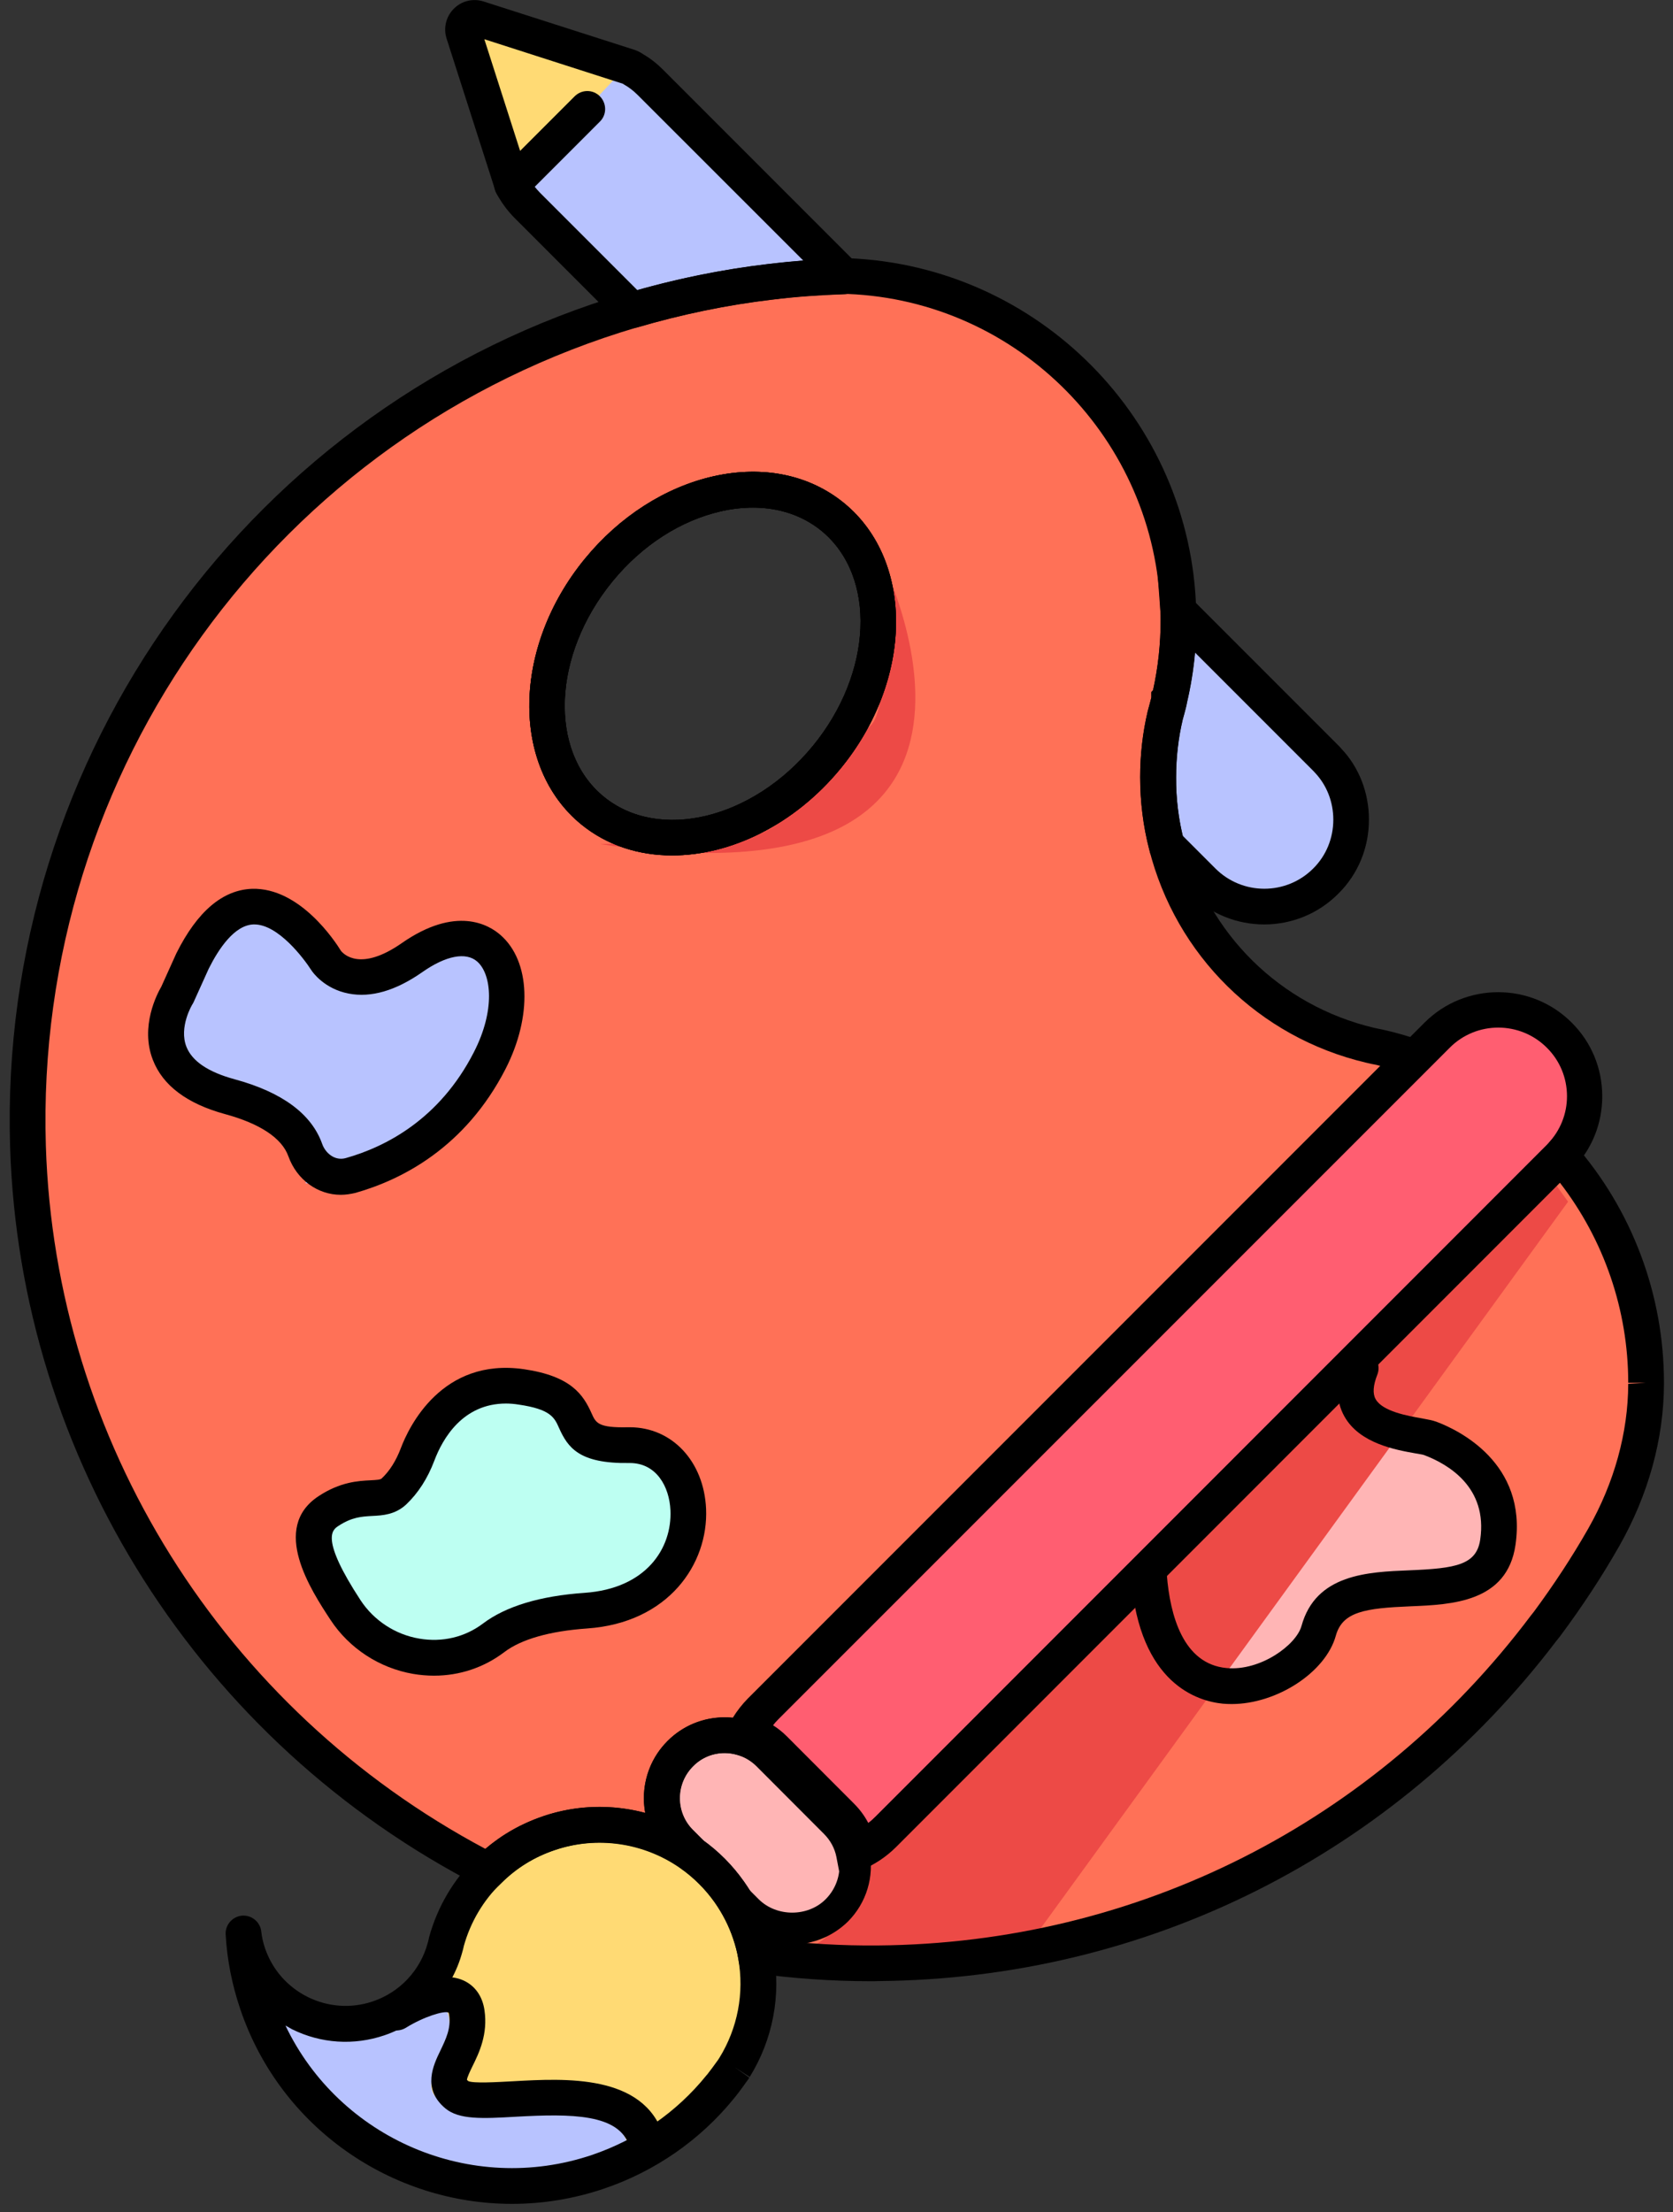 <svg width="115" height="152" viewBox="0 0 115 152" fill="none" xmlns="http://www.w3.org/2000/svg">
<rect x="0" y="0" width="115" height="152" fill="#333333" stroke="none"/>
<g clip-path="url(#clip0)">
<path d="M95.411 72.085C95.157 72.044 94.911 71.995 94.665 71.929C86.327 69.964 80.111 62.469 80.111 53.525C80.111 52.067 80.275 50.65 80.594 49.291C80.602 49.258 80.61 49.225 80.618 49.192C80.717 48.857 80.807 48.513 80.881 48.177C80.881 48.169 80.889 48.16 80.889 48.144C81.298 46.399 81.519 44.581 81.519 42.714C81.519 29.977 71.445 19.592 58.824 19.084H58.807C57.022 19.141 55.244 19.264 53.5 19.477H53.483C24.12 22.95 1.49 48.373 2.432 78.867C3.398 110.187 29.534 135.267 60.863 135.005C79.619 134.849 96.246 125.782 106.73 111.842C106.73 111.842 106.746 111.834 106.746 111.825C108.204 109.892 109.539 107.861 110.743 105.748C112.578 102.529 113.651 98.901 113.667 95.191V95.117C113.667 83.912 105.87 74.534 95.411 72.085ZM57.325 52.157C52.754 57.719 45.547 59.349 41.214 55.794C36.889 52.239 37.086 44.851 41.656 39.29C46.218 33.721 53.434 32.091 57.759 35.645C62.092 39.2 61.895 46.588 57.325 52.157Z" fill="#FF7157"/>
<path d="M50.026 142.032C49.968 142.122 49.919 142.213 49.845 142.303C49.608 142.638 49.362 142.974 49.1 143.302C49.084 143.326 49.059 143.343 49.043 143.367C46.921 145.988 44.055 148.052 40.631 149.215C30.974 152.483 20.482 147.307 17.214 137.65C16.674 136.053 16.362 134.448 16.272 132.843C16.322 133.309 16.428 133.776 16.584 134.235C17.837 137.937 21.858 139.919 25.56 138.666C27.878 137.88 29.516 136.02 30.114 133.834C30.155 133.686 30.196 133.547 30.221 133.408C30.729 131.565 31.712 129.869 33.096 128.518C34.226 127.388 35.635 126.495 37.257 125.946C40.672 124.783 44.276 125.422 47.028 127.355C48.043 128.067 48.944 128.96 49.673 130C50.263 130.836 50.746 131.77 51.09 132.785C51.262 133.301 51.401 133.817 51.492 134.341C51.983 137.061 51.418 139.788 50.026 142.032Z" fill="#FFDA74"/>
<path d="M108.449 75.361C108.449 76.827 107.917 78.293 106.844 79.432C106.795 79.489 106.745 79.538 106.696 79.588L60.272 126.02C59.666 126.626 58.97 127.068 58.233 127.363C58.077 126.552 57.676 125.766 57.045 125.135L52.41 120.491C51.877 119.951 51.238 119.59 50.567 119.402C50.853 118.738 51.271 118.116 51.812 117.567L96.737 72.642L98.244 71.135C100.578 68.801 104.362 68.801 106.696 71.135C107.868 72.298 108.449 73.83 108.449 75.361Z" fill="#FF5E71"/>
<path d="M57.045 131.254C56.201 132.097 55.096 132.515 53.99 132.515C52.884 132.515 51.778 132.097 50.927 131.254L49.673 130L47.028 127.355L46.283 126.61C44.595 124.922 44.595 122.178 46.283 120.491C47.126 119.639 48.24 119.222 49.346 119.222C49.755 119.222 50.165 119.279 50.566 119.402C51.238 119.59 51.877 119.951 52.409 120.491L57.045 125.135C57.676 125.766 58.077 126.552 58.233 127.363C58.503 128.731 58.102 130.197 57.045 131.254Z" fill="#FFB5B5"/>
<path d="M44.704 5.652L58.03 18.978C56.334 19.035 54.647 19.15 52.993 19.354H52.976C49.708 19.739 46.53 20.403 43.451 21.312L36.243 14.104C35.891 13.744 35.588 13.359 35.342 12.941C35.309 12.884 35.268 12.818 35.236 12.761C35.227 12.761 35.227 12.753 35.227 12.745C35.211 12.72 35.203 12.695 35.195 12.663L35.063 12.245L31.861 2.261C31.664 1.646 32.246 1.073 32.852 1.262L42.64 4.399L43.254 4.595C43.279 4.603 43.295 4.611 43.311 4.62C43.369 4.644 43.434 4.677 43.492 4.718C43.5 4.718 43.5 4.726 43.508 4.734C43.934 4.972 44.335 5.283 44.704 5.652Z" fill="#B8C3FF"/>
<path d="M92.872 56.31C92.872 57.842 92.299 59.373 91.127 60.536C88.793 62.871 85.009 62.871 82.675 60.536L80.185 58.047C79.8 56.564 79.603 55.008 79.603 53.403C79.603 51.945 79.767 50.528 80.086 49.168C80.095 49.135 80.103 49.102 80.111 49.078C80.209 48.734 80.299 48.398 80.373 48.062C80.373 48.046 80.373 48.038 80.381 48.029C80.791 46.285 81.012 44.467 81.012 42.599C81.012 42.386 81.012 42.165 80.996 41.952L91.127 52.084C91.176 52.133 91.225 52.182 91.275 52.239C92.348 53.378 92.872 54.844 92.872 56.31Z" fill="#B8C3FF"/>
<path d="M23.752 110.441C25.98 113.84 30.69 114.807 33.933 112.358C35.104 111.473 37.045 110.711 40.273 110.49C49.348 109.86 48.897 99.007 43.213 99.114C37.529 99.22 41.632 95.952 35.842 95.109C31.206 94.437 29.289 98.213 28.707 99.753C28.347 100.703 27.823 101.587 27.086 102.283C26.119 103.193 24.768 102.193 22.581 103.635C20.796 104.814 21.475 106.968 23.752 110.441Z" fill="#BDFFF2"/>
<path d="M34.424 72.757C36.374 66.745 33.851 61.953 28.306 65.819C24.194 68.686 22.417 66.024 22.417 66.024C22.417 66.024 17.429 57.653 13.244 66.024L12.179 68.367C12.179 68.367 8.927 73.494 15.791 75.369C22.654 77.237 21 81.299 21 81.299C21 81.299 31.41 82.053 34.424 72.757Z" fill="#B8C3FF"/>
<path d="M82.478 103.602C82.232 105.232 79.39 105.683 79.611 108.918C80.241 117.993 91.094 117.543 90.987 111.858C90.881 106.166 102.11 111.752 102.954 105.961C103.625 101.325 96.737 97.934 95.206 97.353C94.255 96.993 92.486 95.248 91.79 94.511" fill="#FFB5B5"/>
<path d="M17.051 134.235C17.076 139.616 26.028 138.666 26.028 138.666C26.028 138.666 30.459 135.906 30.869 138.666C31.278 141.426 28.534 142.933 30.181 144.309C31.827 145.685 41.574 142.384 43.22 147.463C43.22 147.463 36.7 152.958 25.922 147.463C15.143 141.967 17.051 134.235 17.051 134.235Z" fill="#B8C3FF"/>
<path d="M54.965 134.022C41.426 137.298 71.109 133.08 71.109 133.08L107.786 82.569L106.598 80.915L58.127 129.075C58.118 129.091 58.626 133.137 54.965 134.022Z" fill="#ED4A46"/>
<path d="M41.255 57.997C73.165 62.772 60.396 38.02 60.396 38.02C60.396 38.02 61.395 48.3 59.888 49.798C58.381 51.297 54.458 57.039 51.599 57.449C48.749 57.858 41.255 57.997 41.255 57.997Z" fill="#ED4A46"/>
<path d="M35.3 12.753L42.188 5.488L31.729 1.237L35.3 12.753Z" fill="#FFDA74"/>
<path d="M33.801 130.025L33.006 129.615C13.742 119.729 1.366 100.252 0.694 78.793C-0.133 51.854 17.305 27.733 43.105 20.132C46.291 19.19 49.567 18.519 52.835 18.134L52.917 18.126C54.474 17.937 56.136 17.814 57.987 17.749H58.11C58.176 17.749 58.233 17.741 58.298 17.741C71.395 18.257 81.879 28.88 82.223 41.919C82.239 42.099 82.239 42.353 82.239 42.599C82.239 44.516 82.018 46.44 81.576 48.308L81.568 48.365C81.551 48.447 81.527 48.537 81.51 48.619L81.502 48.652C81.437 48.906 81.371 49.16 81.297 49.413C80.986 50.724 80.839 52.051 80.839 53.402C80.839 54.893 81.019 56.351 81.379 57.735C82.993 64.156 87.997 69.087 94.443 70.619C94.665 70.668 94.902 70.717 95.139 70.766L95.18 70.775C96.04 70.971 96.859 71.209 97.629 71.487L99.448 72.142L53.155 118.435C52.737 118.861 52.401 119.353 52.172 119.885L51.738 120.892L50.69 120.573C50.419 120.491 50.124 120.45 49.83 120.45C48.994 120.45 48.216 120.769 47.643 121.359C46.43 122.571 46.43 124.537 47.643 125.741L48.388 126.486L46.815 128.362C44.293 126.585 41.049 126.118 38.15 127.109C36.733 127.584 35.496 128.354 34.464 129.386L33.801 130.025ZM53.048 20.583C49.944 20.951 46.832 21.599 43.801 22.491C19.074 29.781 2.357 52.895 3.152 78.719C3.782 98.999 15.331 117.436 33.367 127.035C34.521 126.044 35.856 125.291 37.331 124.791C39.616 124.013 42.057 123.956 44.35 124.562C44.031 122.825 44.547 120.966 45.882 119.631C47.053 118.452 48.716 117.862 50.37 118.026C50.657 117.559 51.001 117.117 51.402 116.707L94.877 73.232C94.804 73.215 94.722 73.199 94.648 73.174C94.386 73.125 94.132 73.076 93.878 73.01C86.531 71.266 80.831 65.647 78.988 58.341C78.578 56.76 78.374 55.098 78.374 53.394C78.374 51.854 78.546 50.339 78.889 48.881C78.906 48.807 78.922 48.742 78.939 48.693C79.004 48.455 79.078 48.185 79.143 47.915V47.546L79.258 47.423C79.61 45.834 79.782 44.204 79.782 42.591C79.782 42.411 79.782 42.222 79.766 42.034C79.463 30.239 70.019 20.665 58.266 20.198C58.151 20.206 58.094 20.206 58.028 20.206C56.259 20.263 54.645 20.386 53.139 20.575L53.048 20.583ZM46.201 58.775C43.891 58.775 41.705 58.079 39.935 56.629C35.095 52.649 35.218 44.466 40.206 38.389C42.581 35.49 45.718 33.483 49.027 32.729C52.442 31.959 55.645 32.615 58.036 34.581C62.877 38.561 62.762 46.743 57.774 52.813C54.596 56.678 50.214 58.775 46.201 58.775ZM51.754 34.875C51.05 34.875 50.313 34.957 49.567 35.129C46.791 35.76 44.137 37.464 42.106 39.945C37.978 44.983 37.699 51.609 41.492 54.729C45.292 57.85 51.746 56.285 55.874 51.256C60.002 46.227 60.272 39.601 56.48 36.481C55.186 35.424 53.556 34.875 51.754 34.875Z" fill="black"/>
<path d="M46.202 58.775C43.892 58.775 41.705 58.079 39.936 56.629C35.095 52.649 35.218 44.466 40.206 38.389C42.582 35.489 45.718 33.483 49.028 32.729C52.443 31.959 55.645 32.615 58.037 34.58C62.878 38.561 62.763 46.743 57.775 52.812C54.597 56.678 50.215 58.775 46.202 58.775ZM41.484 54.729C45.284 57.85 51.739 56.285 55.867 51.256C59.995 46.227 60.265 39.601 56.473 36.481C54.679 35.006 52.23 34.531 49.56 35.129C46.783 35.76 44.13 37.463 42.098 39.945C37.97 44.982 37.692 51.617 41.484 54.729Z" fill="black"/>
<path d="M59.863 136.127C57.168 136.127 54.449 135.938 51.787 135.562L50.903 135.439L50.747 134.554C50.673 134.128 50.559 133.678 50.395 133.178C50.1 132.302 49.674 131.474 49.142 130.713C48.495 129.795 47.708 129.009 46.791 128.362L46.627 128.223L45.882 127.477C43.719 125.315 43.719 121.785 45.882 119.623C46.922 118.574 48.322 117.993 49.813 117.993C50.354 117.993 50.886 118.075 51.394 118.23C52.262 118.476 53.089 118.959 53.753 119.631L58.38 124.267C58.774 124.66 59.109 125.11 59.363 125.594C59.544 125.463 59.707 125.315 59.871 125.151L106.295 78.719C106.32 78.695 106.352 78.662 106.377 78.629L107.303 77.556L108.236 78.621C112.201 83.15 114.379 88.974 114.379 95.002V95.076C114.371 98.852 113.306 102.717 111.3 106.239C110.096 108.353 108.72 110.441 107.221 112.448L107.016 112.702C95.828 127.437 78.841 135.971 60.363 136.118C60.199 136.127 60.035 136.127 59.863 136.127ZM52.975 133.244C55.416 133.547 57.881 133.694 60.346 133.67C78.153 133.522 94.517 125.258 105.239 110.99L105.435 110.744C106.803 108.893 108.064 106.977 109.17 105.035C110.964 101.882 111.914 98.434 111.922 95.084L113.151 95.01H111.922C111.922 90.022 110.259 85.19 107.229 81.266L61.608 126.896C60.903 127.6 60.084 128.141 59.159 128.509L57.774 129.058L57.496 127.6C57.381 127.002 57.086 126.454 56.644 126.011L52.008 121.367C51.64 120.999 51.189 120.728 50.706 120.589C49.559 120.237 48.413 120.565 47.626 121.359C47.037 121.949 46.717 122.727 46.717 123.554C46.717 124.381 47.037 125.16 47.626 125.741L48.298 126.413C49.412 127.207 50.37 128.174 51.156 129.296C51.828 130.246 52.361 131.286 52.729 132.392C52.819 132.687 52.909 132.965 52.975 133.244Z" fill="black"/>
<path d="M46.202 58.775C43.892 58.775 41.705 58.079 39.936 56.629C35.095 52.649 35.218 44.466 40.206 38.389C42.582 35.489 45.718 33.483 49.028 32.729C52.443 31.959 55.645 32.615 58.037 34.58C62.878 38.561 62.763 46.743 57.775 52.812C54.597 56.678 50.215 58.775 46.202 58.775ZM51.755 34.875C51.051 34.875 50.313 34.957 49.568 35.129C46.791 35.76 44.138 37.463 42.106 39.945C37.978 44.982 37.7 51.608 41.492 54.729C45.293 57.85 51.747 56.285 55.875 51.256C60.003 46.227 60.273 39.601 56.481 36.481C55.187 35.424 53.557 34.875 51.755 34.875Z" fill="black"/>
<path d="M35.193 151.426C26.977 151.426 19.295 146.25 16.518 138.051C15.945 136.364 15.609 134.644 15.511 132.916C15.478 132.252 15.977 131.679 16.641 131.622C17.296 131.573 17.894 132.056 17.96 132.719C18.001 133.088 18.082 133.465 18.213 133.849C19.245 136.905 22.579 138.551 25.634 137.511C27.477 136.888 28.886 135.389 29.394 133.522C29.435 133.374 29.459 133.293 29.476 133.202C29.484 133.161 29.492 133.129 29.5 133.088C30.073 131.016 31.179 129.132 32.703 127.649C33.997 126.355 35.553 125.397 37.33 124.791C40.975 123.546 45.038 124.136 48.199 126.355C49.346 127.158 50.337 128.157 51.148 129.304C51.819 130.254 52.352 131.294 52.72 132.4C52.925 133.022 53.072 133.587 53.171 134.144C53.703 137.093 53.122 140.132 51.541 142.695L51.533 142.703L50.501 142.04L51.508 142.753C51.443 142.851 51.385 142.949 51.303 143.047C51.058 143.391 50.804 143.744 50.533 144.079C50.509 144.112 50.484 144.137 50.46 144.17C48.134 147.036 45.038 149.19 41.499 150.386C39.411 151.091 37.281 151.426 35.193 151.426ZM19.622 139.173C23.324 146.93 32.359 150.878 40.705 148.06C43.801 147.003 46.52 145.12 48.551 142.605C48.576 142.581 48.592 142.548 48.617 142.531C48.854 142.228 49.084 141.917 49.305 141.606C49.321 141.581 49.338 141.565 49.354 141.54L49.395 141.475C49.395 141.467 49.428 141.426 49.444 141.401C50.705 139.362 51.172 136.937 50.746 134.578C50.673 134.136 50.558 133.694 50.386 133.194C50.091 132.318 49.665 131.491 49.133 130.729C48.486 129.812 47.7 129.025 46.782 128.378C44.259 126.601 41.016 126.134 38.117 127.125C36.7 127.6 35.463 128.37 34.431 129.402C33.219 130.581 32.342 132.064 31.884 133.702C31.859 133.841 31.818 133.981 31.777 134.128C31.04 136.839 29.041 138.952 26.42 139.845C24.316 140.558 22.063 140.41 20.073 139.427C19.925 139.337 19.77 139.255 19.622 139.173Z" fill="black"/>
<path d="M58.094 128.69L57.816 127.24C57.701 126.642 57.406 126.101 56.972 125.659L52.361 121.04C52.001 120.671 51.55 120.409 51.067 120.27L49.724 119.893L50.272 118.607C50.624 117.796 51.124 117.059 51.763 116.412L97.917 70.267C100.71 67.474 105.255 67.474 108.04 70.267C109.392 71.61 110.137 73.412 110.137 75.328C110.137 77.155 109.457 78.891 108.212 80.21C108.171 80.251 108.106 80.325 108.04 80.39L61.903 126.536C61.207 127.232 60.388 127.772 59.462 128.141L58.094 128.69ZM53.139 118.542C53.491 118.763 53.811 119.025 54.105 119.32L58.709 123.931C59.102 124.324 59.429 124.766 59.683 125.25C59.864 125.119 60.027 124.971 60.191 124.807L106.328 78.662C106.361 78.629 106.386 78.605 106.418 78.564C107.262 77.663 107.713 76.524 107.713 75.32C107.713 74.059 107.221 72.871 106.328 71.987C104.485 70.144 101.488 70.144 99.653 71.987L53.499 118.132C53.368 118.263 53.245 118.402 53.139 118.542Z" fill="black"/>
<path d="M43.45 22.549C43.13 22.549 42.811 22.426 42.581 22.188L35.374 14.98C34.931 14.53 34.571 14.055 34.285 13.572L34.17 13.375C34.17 13.367 34.162 13.359 34.162 13.359C34.055 13.178 34.022 13.023 34.006 12.966L30.697 2.645C30.468 1.925 30.656 1.147 31.188 0.606C31.721 0.065 32.499 -0.131 33.228 0.098L43.638 3.432C43.679 3.448 43.745 3.473 43.802 3.497C43.949 3.563 44.089 3.636 44.211 3.727C44.695 4.005 45.153 4.365 45.579 4.791L58.905 18.117C59.249 18.461 59.356 18.977 59.175 19.436C58.995 19.895 58.561 20.198 58.078 20.214C56.268 20.28 54.654 20.394 53.147 20.583C53.123 20.583 53.098 20.591 53.074 20.591C49.961 20.959 46.841 21.607 43.802 22.499C43.687 22.524 43.572 22.549 43.45 22.549ZM36.349 12.228L36.414 12.335C36.594 12.646 36.832 12.949 37.127 13.252L43.81 19.936C46.775 19.1 49.806 18.494 52.836 18.142C52.861 18.142 52.877 18.134 52.902 18.134C53.647 18.044 54.417 17.97 55.219 17.904L43.835 6.528C43.54 6.233 43.228 5.995 42.909 5.815C42.876 5.791 42.835 5.774 42.803 5.75L33.293 2.695L36.349 12.228ZM36.25 12.056C36.25 12.056 36.25 12.065 36.25 12.056C36.25 12.065 36.25 12.056 36.25 12.056Z" fill="black"/>
<path d="M86.9 63.518C85.057 63.518 83.206 62.813 81.805 61.413L79.078 58.685L78.996 58.358C78.586 56.769 78.373 55.106 78.373 53.402C78.373 51.862 78.545 50.347 78.889 48.889C78.906 48.816 78.922 48.75 78.938 48.701C79.004 48.463 79.078 48.193 79.143 47.923V47.554L79.258 47.431C79.61 45.842 79.782 44.212 79.782 42.599C79.782 42.419 79.782 42.23 79.766 42.042L79.52 38.741L91.994 51.215C92.084 51.306 92.15 51.371 92.207 51.445C93.411 52.714 94.099 54.459 94.099 56.31C94.099 58.251 93.354 60.061 91.994 61.404C90.593 62.813 88.751 63.518 86.9 63.518ZM81.297 57.424L83.549 59.676C85.401 61.527 88.415 61.527 90.266 59.676C91.159 58.792 91.65 57.596 91.65 56.318C91.65 55.098 91.2 53.951 90.389 53.091L90.282 52.976L82.149 44.843C82.043 46.014 81.854 47.178 81.584 48.324L81.576 48.382C81.559 48.463 81.535 48.553 81.518 48.635L81.51 48.668C81.445 48.922 81.379 49.176 81.305 49.43C80.994 50.74 80.847 52.067 80.847 53.419C80.83 54.786 80.986 56.13 81.297 57.424Z" fill="black"/>
<path d="M54.457 133.596C53.015 133.596 51.656 133.039 50.64 132.023L45.996 127.379C44.98 126.363 44.415 125.004 44.415 123.562C44.415 122.121 44.972 120.761 45.996 119.745C47.004 118.722 48.363 118.165 49.821 118.165C50.345 118.165 50.87 118.238 51.361 118.394C52.213 118.631 53.015 119.106 53.654 119.754L58.282 124.389C59.052 125.159 59.56 126.118 59.764 127.174C60.108 128.935 59.56 130.753 58.282 132.031C57.258 133.03 55.907 133.596 54.457 133.596ZM49.813 120.302C48.937 120.302 48.117 120.638 47.511 121.252C46.897 121.867 46.561 122.686 46.561 123.554C46.561 124.422 46.897 125.241 47.511 125.855L52.155 130.499C53.384 131.72 55.53 131.72 56.75 130.499C57.52 129.73 57.856 128.64 57.643 127.575C57.52 126.937 57.209 126.363 56.75 125.896L52.114 121.252C51.73 120.859 51.254 120.581 50.747 120.442C50.435 120.343 50.132 120.302 49.813 120.302Z" fill="black"/>
<path d="M35.193 13.891C34.882 13.891 34.562 13.768 34.325 13.531C33.841 13.047 33.841 12.269 34.325 11.794L39.501 6.618C39.984 6.135 40.762 6.135 41.237 6.618C41.712 7.101 41.721 7.879 41.237 8.354L36.061 13.531C35.823 13.776 35.512 13.891 35.193 13.891Z" fill="black"/>
<path d="M23.423 82.094C21.851 82.094 20.401 81.07 19.82 79.44C19.377 78.203 17.878 77.204 15.47 76.549C12.857 75.836 11.187 74.583 10.507 72.822C9.614 70.529 10.81 68.268 11.088 67.793L12.12 65.508C13.562 62.617 15.306 61.142 17.33 61.069C20.614 60.978 23.038 64.68 23.44 65.336C23.628 65.565 24.783 66.769 27.601 64.812C31.344 62.199 33.612 63.542 34.407 64.246C36.463 66.04 36.602 69.824 34.751 73.444C31.974 78.858 27.609 81.062 24.431 81.963C24.087 82.044 23.751 82.094 23.423 82.094ZM17.485 63.517C17.461 63.517 17.444 63.517 17.42 63.517C16.109 63.567 15.028 65.197 14.348 66.556L13.308 68.858C13.283 68.907 13.259 68.956 13.226 69.005C13.218 69.013 12.276 70.57 12.817 71.929C13.21 72.92 14.324 73.666 16.134 74.157C19.394 75.042 21.417 76.54 22.146 78.596C22.367 79.227 23.014 79.784 23.767 79.571C26.478 78.809 30.205 76.925 32.572 72.298C34.055 69.415 33.792 66.933 32.801 66.065C32.032 65.393 30.647 65.655 29.017 66.802C27.199 68.071 25.504 68.563 23.972 68.268C22.301 67.949 21.49 66.802 21.408 66.671C20.868 65.827 19.115 63.517 17.485 63.517Z" fill="black"/>
<path d="M29.836 115.134C29.361 115.134 28.878 115.093 28.395 115.011C26.077 114.61 24.005 113.258 22.719 111.301C21.375 109.253 18.574 104.986 21.899 102.799C23.39 101.816 24.635 101.751 25.454 101.71C25.938 101.685 26.142 101.669 26.241 101.579C26.789 101.063 27.223 100.367 27.551 99.507C28.108 98.024 30.385 93.265 36.012 94.076C39.264 94.551 40.091 95.829 40.664 97.107C40.959 97.77 41.114 98.114 43.187 98.065C43.219 98.065 43.252 98.065 43.285 98.065C46.193 98.065 48.388 100.407 48.535 103.667C48.699 107.46 45.947 111.506 40.353 111.891C37.797 112.071 35.832 112.628 34.669 113.512C33.268 114.577 31.589 115.134 29.836 115.134ZM34.783 96.435C31.81 96.435 30.426 98.843 29.853 100.367C29.394 101.579 28.747 102.586 27.928 103.364C27.166 104.077 26.29 104.126 25.593 104.159C24.873 104.2 24.193 104.232 23.259 104.847C22.85 105.117 21.99 105.682 24.783 109.949C25.7 111.342 27.166 112.308 28.82 112.587C30.401 112.857 31.957 112.489 33.194 111.555C34.767 110.367 37.118 109.655 40.189 109.442C44.423 109.147 46.201 106.378 46.086 103.774C46.013 102.144 45.12 100.522 43.293 100.522C43.277 100.522 43.252 100.522 43.236 100.522C39.812 100.571 39.034 99.466 38.428 98.114C38.109 97.393 37.846 96.828 35.66 96.509C35.357 96.46 35.062 96.435 34.783 96.435Z" fill="black"/>
<path d="M84.664 117.083C84.459 117.083 84.262 117.075 84.066 117.059C82.362 116.895 78.332 115.732 77.751 108.418C77.694 107.738 78.201 107.148 78.881 107.091C79.561 107.042 80.151 107.541 80.208 108.221C80.429 110.981 81.322 114.331 84.311 114.61C86.646 114.831 89.103 113.021 89.463 111.719C90.446 108.156 94.017 108.008 96.884 107.894C100.07 107.763 101.495 107.525 101.749 105.78C102.273 102.193 99.554 100.604 97.883 99.973C97.76 99.932 97.555 99.908 97.293 99.859C95.95 99.621 93.452 99.179 92.412 97.32C91.822 96.271 91.814 95.002 92.387 93.552C92.641 92.921 93.354 92.61 93.984 92.864C94.615 93.11 94.926 93.83 94.672 94.461C94.386 95.19 94.345 95.755 94.558 96.132C95.025 96.976 96.777 97.287 97.719 97.451C98.162 97.533 98.481 97.59 98.743 97.688C100.226 98.245 104.993 100.506 104.173 106.149C103.6 110.097 99.767 110.252 96.974 110.367C93.821 110.498 92.281 110.736 91.822 112.39C91.118 114.921 87.751 117.083 84.664 117.083Z" fill="black"/>
<path d="M44.44 148.314C43.924 148.314 43.441 147.987 43.269 147.462C42.548 145.226 39.288 145.226 35.439 145.439C33.187 145.57 31.557 145.652 30.615 144.866C28.993 143.515 29.796 141.877 30.271 140.894C30.647 140.107 31.008 139.37 30.877 138.461C30.86 138.322 30.828 138.281 30.828 138.281C30.525 138.142 29.132 138.559 27.895 139.329C27.314 139.681 26.56 139.509 26.2 138.936C25.84 138.363 26.02 137.601 26.593 137.249C27.371 136.766 30.058 135.242 31.884 136.086C32.654 136.446 33.162 137.159 33.301 138.109C33.547 139.772 32.933 141.049 32.474 141.975C32.327 142.278 32.105 142.737 32.097 142.909C32.105 142.909 32.13 142.941 32.187 142.99C32.531 143.154 34.128 143.064 35.3 142.999C38.854 142.802 44.236 142.499 45.603 146.717C45.816 147.364 45.456 148.052 44.817 148.265C44.694 148.298 44.571 148.314 44.44 148.314Z" fill="black"/>
</g>
<defs>
<clipPath id="clip0">
<rect width="113.709" height="151.427" fill="white" transform="translate(0.67)"/>
</clipPath>
</defs>
</svg>
